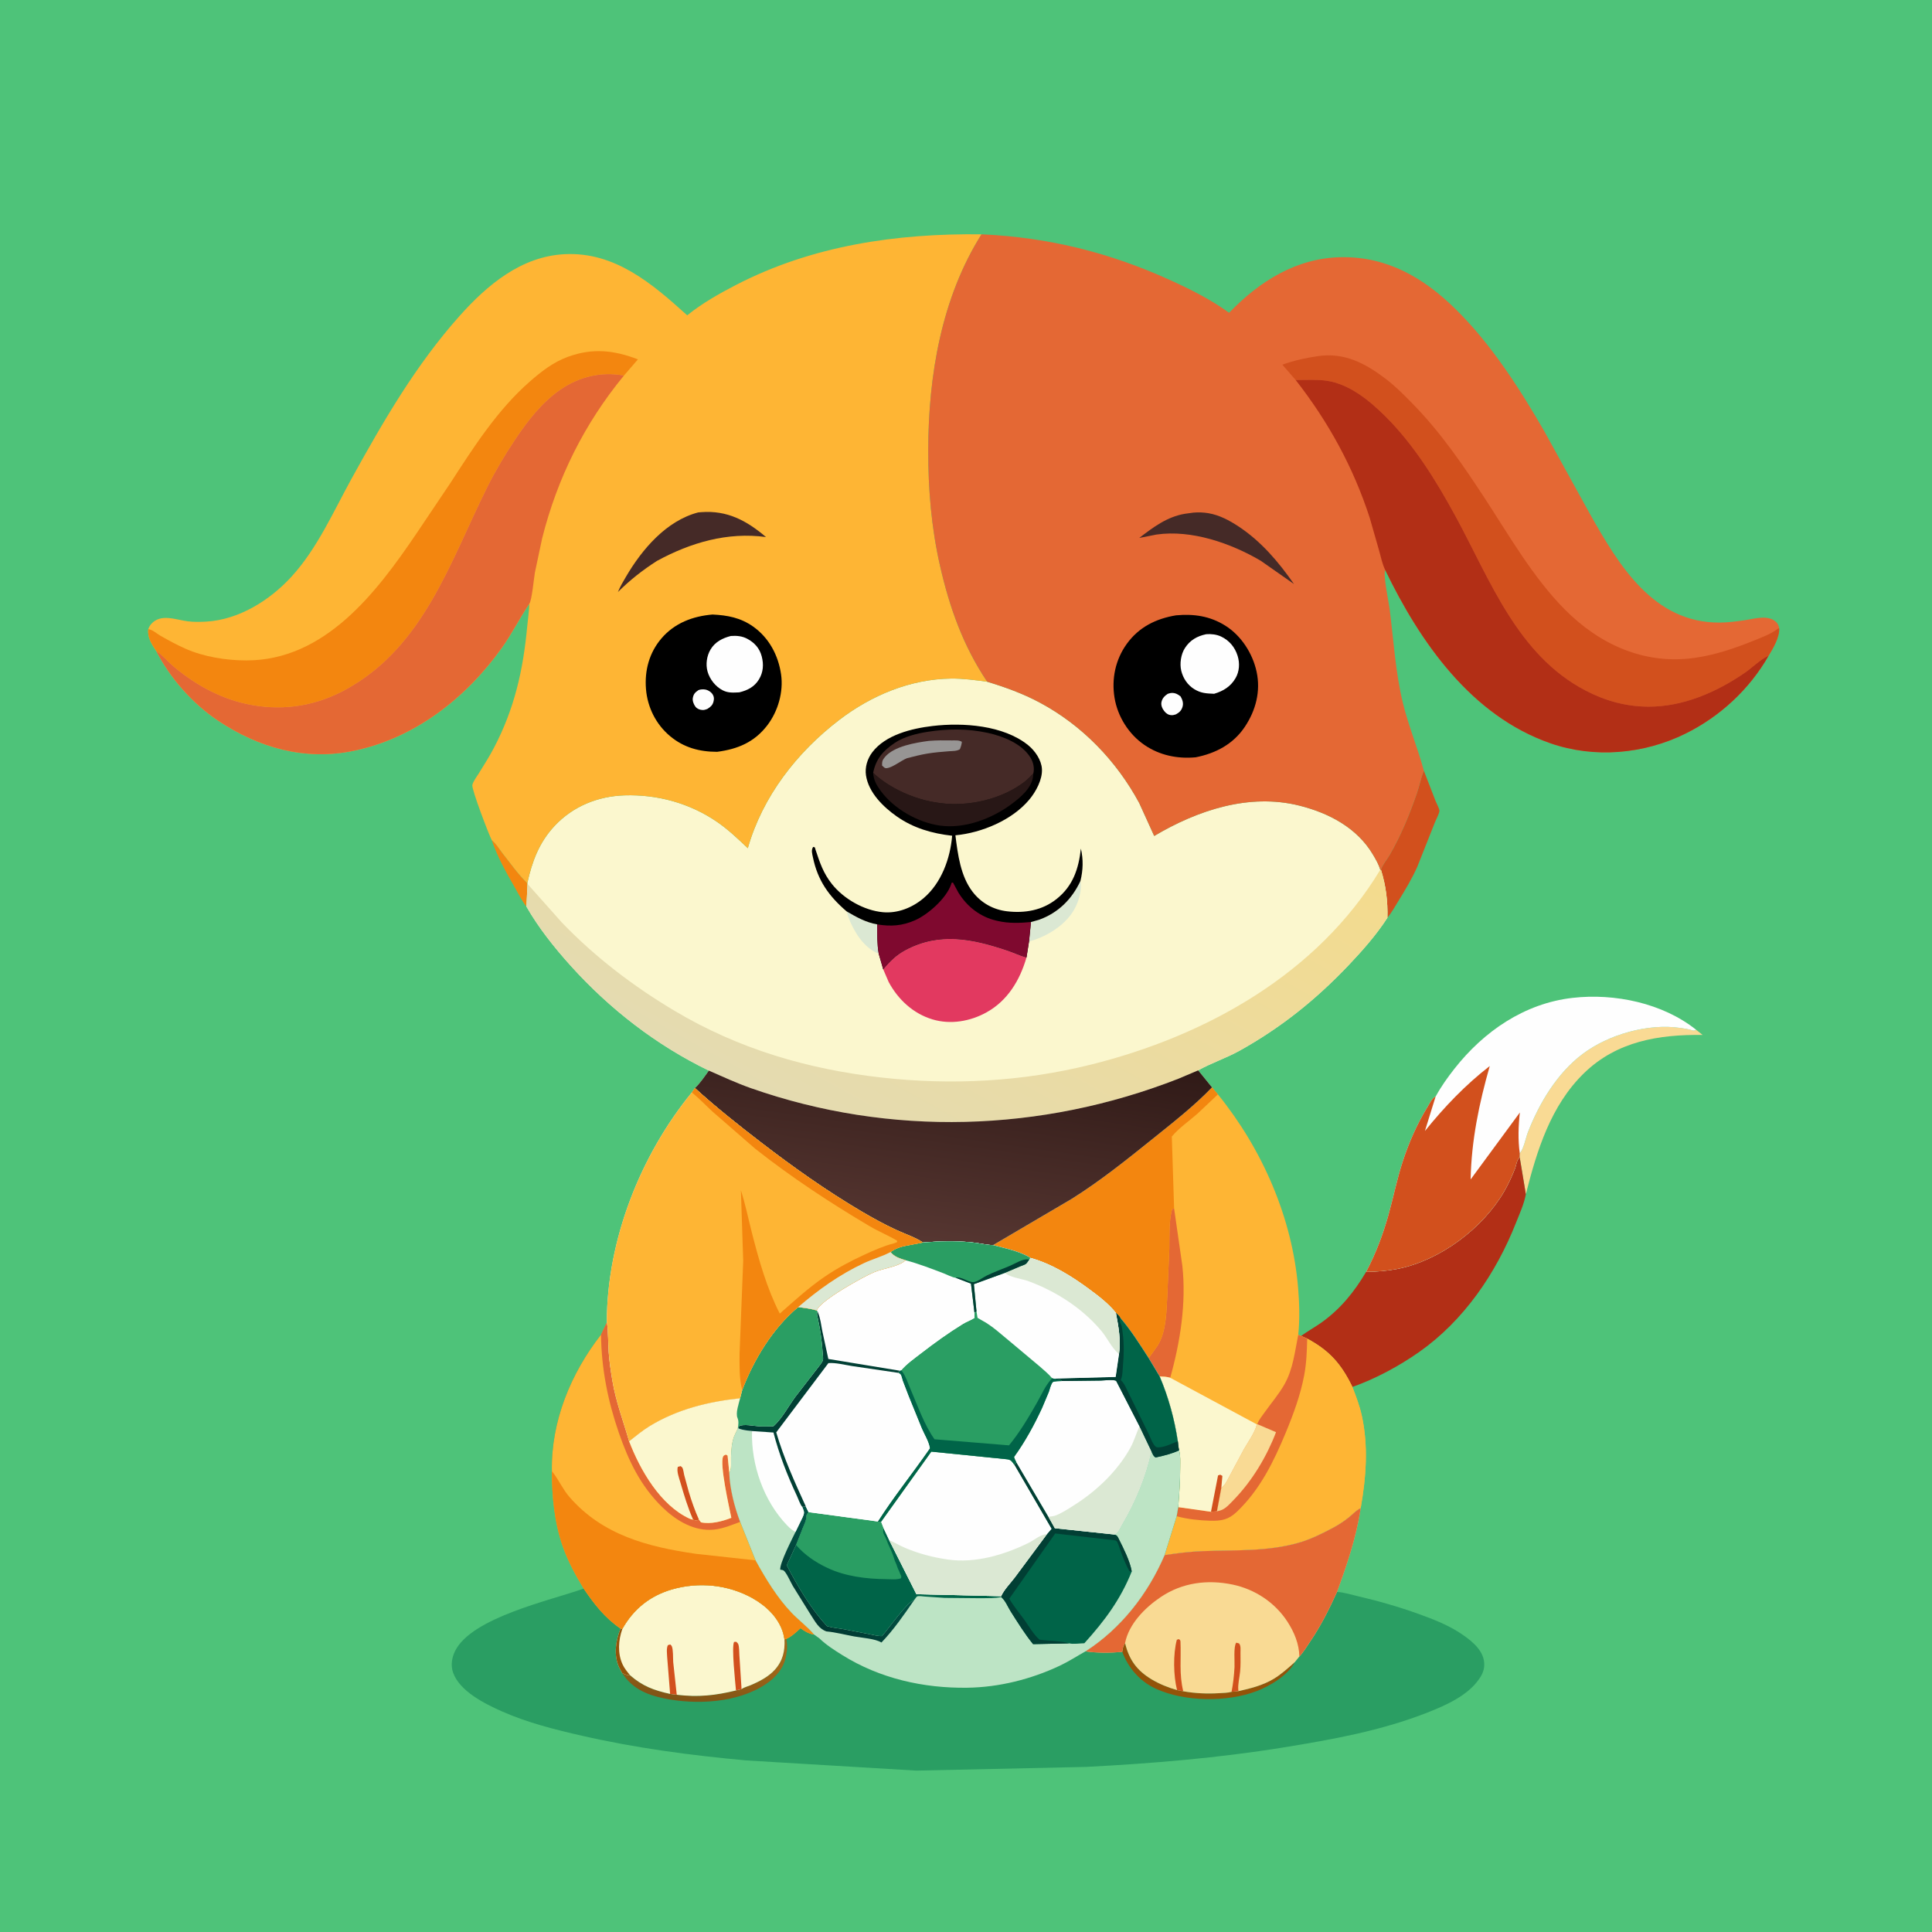 <svg version="1.1" xmlns="http://www.w3.org/2000/svg" style="display: block;" viewBox="0 0 2048 2048" width="1024" height="1024">
<defs>
	<linearGradient id="Gradient1" gradientUnits="userSpaceOnUse" x1="1132.58" y1="743.304" x2="876.939" y2="1203.13">
		<stop class="stop0" offset="0" stop-opacity="1" stop-color="rgb(244,219,141)"/>
		<stop class="stop1" offset="1" stop-opacity="1" stop-color="rgb(228,219,177)"/>
	</linearGradient>
	<linearGradient id="Gradient2" gradientUnits="userSpaceOnUse" x1="1017.76" y1="1101.33" x2="987.421" y2="1315.05">
		<stop class="stop0" offset="0" stop-opacity="1" stop-color="rgb(48,26,23)"/>
		<stop class="stop1" offset="1" stop-opacity="1" stop-color="rgb(86,54,49)"/>
	</linearGradient>
	<linearGradient id="Gradient3" gradientUnits="userSpaceOnUse" x1="740.971" y1="1803.59" x2="746.895" y2="1757.88">
		<stop class="stop0" offset="0" stop-opacity="1" stop-color="rgb(128,84,22)"/>
		<stop class="stop1" offset="1" stop-opacity="1" stop-color="rgb(161,103,24)"/>
	</linearGradient>
	<linearGradient id="Gradient4" gradientUnits="userSpaceOnUse" x1="860.382" y1="1716.07" x2="907.667" y2="1654.58">
		<stop class="stop0" offset="0" stop-opacity="1" stop-color="rgb(1,56,49)"/>
		<stop class="stop1" offset="1" stop-opacity="1" stop-color="rgb(1,83,69)"/>
	</linearGradient>
</defs>
<path transform="translate(0,0)" fill="rgb(78,195,121)" d="M -0 -0 L 2048 0 L 2048 2048 L -0 2048 L -0 -0 z"/>
<path transform="translate(0,0)" fill="rgb(243,134,15)" d="M 521.323 890.672 C 526.076 894.372 528.745 899.428 532.413 904.096 C 540.813 914.784 549.236 926.794 558.95 936.221 L 559.229 937.042 L 558.018 961.03 C 553.171 954.823 549.36 947.116 545.44 940.284 C 536.49 924.687 527.008 907.774 521.323 890.672 z"/>
<path transform="translate(0,0)" fill="rgb(210,80,29)" d="M 1509.38 817.093 L 1521.78 849.106 C 1522.64 851.305 1525.89 857.353 1525.85 859.467 C 1525.8 862.307 1522.08 869.071 1520.96 872 L 1502.3 919.035 C 1496.72 931.408 1489.89 942.892 1482.77 954.419 C 1478.95 960.593 1475.3 967.255 1470.71 972.882 C 1471.17 955.304 1469.12 938.816 1463.87 922.008 C 1465.1 917.287 1470.48 910.809 1473.01 906.431 C 1485.05 885.661 1494.25 863.285 1502.04 840.613 C 1504.52 833.413 1505.97 825.517 1508.78 818.542 L 1509.38 817.093 z"/>
<path transform="translate(0,0)" fill="rgb(249,218,148)" d="M 1611.01 1222.41 C 1615.15 1218.25 1617.36 1206.14 1619.64 1200.29 C 1631.77 1169.16 1650.61 1137.68 1677.57 1117.32 C 1705 1096.61 1746.93 1084.61 1781.23 1089.66 C 1785.73 1090.32 1790.02 1090.93 1794.35 1092.35 C 1795.84 1092.83 1796.64 1092.18 1798.08 1091.68 L 1804.9 1097.1 C 1758.48 1096.46 1713.93 1103.8 1679.25 1137.47 C 1643.82 1171.87 1629.26 1219.42 1617.45 1265.88 L 1610.93 1226.67 L 1611.01 1222.41 z"/>
<path transform="translate(0,0)" fill="rgb(178,47,22)" d="M 1448.15 1348.23 C 1459.22 1348.14 1470.79 1347.21 1481.66 1345.05 C 1526.29 1336.2 1571.49 1302.37 1594.32 1263.25 C 1598.87 1255.45 1602.55 1247.32 1605.88 1238.94 C 1607.29 1235.4 1607.48 1231.29 1609.74 1228.21 L 1610.93 1226.67 L 1617.45 1265.88 C 1615.71 1276.01 1610.67 1286.98 1606.88 1296.55 C 1585.76 1349.9 1551.69 1399.92 1504.3 1433.22 C 1483.42 1447.89 1457.77 1461.81 1433.58 1470.21 C 1422.04 1446.29 1409.44 1431.72 1385.67 1419.03 L 1379.25 1416.14 C 1386.05 1411.13 1393.71 1406.98 1400.65 1402.05 C 1420.91 1387.66 1435.6 1369.47 1448.15 1348.23 z"/>
<path transform="translate(0,0)" fill="rgb(254,254,254)" d="M 1521.84 1162.3 L 1522.18 1161.78 C 1527.83 1151.47 1534.51 1142.15 1541.76 1132.91 C 1572.99 1093.16 1616.05 1063.61 1666.98 1057.79 C 1711.58 1052.69 1762.53 1063.28 1798.08 1091.68 C 1796.64 1092.18 1795.84 1092.83 1794.35 1092.35 C 1790.02 1090.93 1785.73 1090.32 1781.23 1089.66 C 1746.93 1084.61 1705 1096.61 1677.57 1117.32 C 1650.61 1137.68 1631.77 1169.16 1619.64 1200.29 C 1617.36 1206.14 1615.15 1218.25 1611.01 1222.41 L 1610.93 1226.67 L 1609.74 1228.21 C 1607.48 1231.29 1607.29 1235.4 1605.88 1238.94 C 1602.55 1247.32 1598.87 1255.45 1594.32 1263.25 C 1571.49 1302.37 1526.29 1336.2 1481.66 1345.05 C 1470.79 1347.21 1459.22 1348.14 1448.15 1348.23 C 1458.42 1328.84 1465.89 1309.02 1471.82 1287.92 C 1477.13 1269.02 1480.88 1249.66 1487.02 1231 C 1493.64 1210.87 1502.13 1191.5 1513.23 1173.42 C 1515.62 1169.53 1517.74 1164.37 1521.84 1162.3 z"/>
<path transform="translate(0,0)" fill="rgb(210,80,29)" d="M 1521.84 1162.3 L 1510.47 1198.9 C 1531.1 1173.41 1553.2 1150.15 1579.21 1130.04 C 1567.9 1169.6 1559.75 1208.94 1558.92 1250.26 L 1611.11 1179.3 C 1609.53 1193.34 1609.01 1208.38 1611.01 1222.41 L 1610.93 1226.67 L 1609.74 1228.21 C 1607.48 1231.29 1607.29 1235.4 1605.88 1238.94 C 1602.55 1247.32 1598.87 1255.45 1594.32 1263.25 C 1571.49 1302.37 1526.29 1336.2 1481.66 1345.05 C 1470.79 1347.21 1459.22 1348.14 1448.15 1348.23 C 1458.42 1328.84 1465.89 1309.02 1471.82 1287.92 C 1477.13 1269.02 1480.88 1249.66 1487.02 1231 C 1493.64 1210.87 1502.13 1191.5 1513.23 1173.42 C 1515.62 1169.53 1517.74 1164.37 1521.84 1162.3 z"/>
<path transform="translate(0,0)" fill="rgb(254,181,52)" d="M 1284.78 1152.66 L 1291.02 1160.09 C 1338.08 1218.11 1369.93 1290.86 1376.08 1365.5 C 1377.39 1381.42 1377.9 1398.54 1376.25 1414.44 L 1376.18 1415.01 L 1379.25 1416.14 L 1385.67 1419.03 C 1409.44 1431.72 1422.04 1446.29 1433.58 1470.21 C 1437.47 1480.25 1441.23 1490.1 1443.55 1500.64 C 1450.7 1533.04 1448.07 1566.29 1442.38 1598.68 L 1440.78 1599.58 C 1436.86 1601.86 1433.68 1605.39 1430.17 1608.24 C 1424.87 1612.55 1418.78 1616.5 1412.75 1619.71 C 1400.98 1625.97 1388.92 1631.94 1376.04 1635.57 C 1342.93 1644.91 1308.28 1642.99 1274.32 1644.3 C 1260.98 1644.82 1247.69 1646.5 1234.5 1648.5 L 1247.33 1607.24 L 1248.97 1597.61 C 1250.07 1583.53 1251.08 1569.61 1251.05 1555.47 C 1251.03 1549.53 1251.56 1543.19 1249.89 1537.44 C 1249.16 1534.33 1248.93 1531.02 1248.54 1527.85 C 1245.02 1504.36 1238.63 1480.98 1229.31 1459.11 L 1217.66 1439.69 C 1208.28 1425.15 1198.8 1409.96 1187.45 1396.86 C 1186.6 1394.89 1184.45 1393.26 1182.92 1391.75 C 1174.97 1381.89 1164.79 1374.1 1154.66 1366.63 C 1135.72 1352.65 1115.15 1339.84 1092.29 1333.44 C 1081.18 1326.38 1065.28 1323.27 1052.67 1319.91 L 1136.19 1270.79 C 1166.25 1251.88 1193.93 1229.71 1221.56 1207.48 C 1243.35 1189.94 1265.34 1172.87 1284.78 1152.66 z"/>
<path transform="translate(0,0)" fill="rgb(228,104,52)" d="M 1217.66 1439.69 L 1227.22 1426.23 L 1227.93 1424.99 C 1236.53 1410.19 1236.46 1389.05 1237.43 1372.36 L 1239.55 1323.51 C 1239.78 1310 1238.88 1294.6 1242.54 1281.55 L 1244.6 1281.02 L 1253.35 1341.9 C 1257.62 1381.23 1251.11 1422.68 1240.48 1460.49 C 1236.74 1459.35 1233.2 1459.26 1229.31 1459.11 L 1217.66 1439.69 z"/>
<path transform="translate(0,0)" fill="rgb(243,134,15)" d="M 1284.78 1152.66 L 1291.02 1160.09 L 1269.29 1180.62 C 1260.35 1188.46 1249.79 1195.66 1242.17 1204.78 L 1244.6 1281.02 L 1242.54 1281.55 C 1238.88 1294.6 1239.78 1310 1239.55 1323.51 L 1237.43 1372.36 C 1236.46 1389.05 1236.53 1410.19 1227.93 1424.99 L 1227.22 1426.23 L 1217.66 1439.69 C 1208.28 1425.15 1198.8 1409.96 1187.45 1396.86 C 1186.6 1394.89 1184.45 1393.26 1182.92 1391.75 C 1174.97 1381.89 1164.79 1374.1 1154.66 1366.63 C 1135.72 1352.65 1115.15 1339.84 1092.29 1333.44 C 1081.18 1326.38 1065.28 1323.27 1052.67 1319.91 L 1136.19 1270.79 C 1166.25 1251.88 1193.93 1229.71 1221.56 1207.48 C 1243.35 1189.94 1265.34 1172.87 1284.78 1152.66 z"/>
<path transform="translate(0,0)" fill="rgb(254,181,52)" d="M 1376.18 1415.01 L 1379.25 1416.14 L 1385.67 1419.03 C 1409.44 1431.72 1422.04 1446.29 1433.58 1470.21 C 1437.47 1480.25 1441.23 1490.1 1443.55 1500.64 C 1450.7 1533.04 1448.07 1566.29 1442.38 1598.68 L 1440.78 1599.58 C 1436.86 1601.86 1433.68 1605.39 1430.17 1608.24 C 1424.87 1612.55 1418.78 1616.5 1412.75 1619.71 C 1400.98 1625.97 1388.92 1631.94 1376.04 1635.57 C 1342.93 1644.91 1308.28 1642.99 1274.32 1644.3 C 1260.98 1644.82 1247.69 1646.5 1234.5 1648.5 L 1247.33 1607.24 L 1248.97 1597.61 C 1250.07 1583.53 1251.08 1569.61 1251.05 1555.47 C 1251.03 1549.53 1251.56 1543.19 1249.89 1537.44 C 1249.16 1534.33 1248.93 1531.02 1248.54 1527.85 C 1245.02 1504.36 1238.63 1480.98 1229.31 1459.11 C 1233.2 1459.26 1236.74 1459.35 1240.48 1460.49 L 1332.31 1509.9 L 1332.81 1509.68 C 1334.21 1505.2 1338.06 1500.7 1340.78 1496.86 C 1347.61 1487.23 1355.69 1477.85 1361.52 1467.57 C 1370.71 1451.35 1372.57 1432.92 1376.18 1415.01 z"/>
<path transform="translate(0,0)" fill="rgb(228,104,52)" d="M 1376.18 1415.01 L 1379.25 1416.14 L 1385.67 1419.03 C 1385.39 1432.19 1384.93 1444.88 1382.5 1457.85 C 1378.64 1478.47 1371.05 1499.14 1363.03 1518.48 C 1350.29 1549.22 1335.62 1579.19 1311.23 1602.44 C 1302.28 1610.97 1294.79 1612.35 1282.79 1612.03 C 1271.68 1611.74 1258.01 1610.31 1247.33 1607.24 L 1248.97 1597.61 L 1283.69 1602.53 L 1290 1602.07 L 1294.64 1577.23 C 1297.06 1575.02 1298.86 1573.15 1300.35 1570.21 L 1318.56 1536.25 C 1323.22 1528.03 1329.97 1519.04 1332.31 1509.9 L 1332.81 1509.68 C 1334.21 1505.2 1338.06 1500.7 1340.78 1496.86 C 1347.61 1487.23 1355.69 1477.85 1361.52 1467.57 C 1370.71 1451.35 1372.57 1432.92 1376.18 1415.01 z"/>
<path transform="translate(0,0)" fill="rgb(249,218,148)" d="M 1332.31 1509.9 L 1332.81 1509.68 L 1352.64 1518.15 C 1342.8 1544.02 1327.31 1569.81 1307.96 1589.73 C 1304.42 1593.37 1300.26 1598.2 1295.62 1600.37 C 1293.83 1601.2 1291.92 1601.64 1290 1602.07 L 1294.64 1577.23 C 1297.06 1575.02 1298.86 1573.15 1300.35 1570.21 L 1318.56 1536.25 C 1323.22 1528.03 1329.97 1519.04 1332.31 1509.9 z"/>
<path transform="translate(0,0)" fill="rgb(251,247,206)" d="M 1229.31 1459.11 C 1233.2 1459.26 1236.74 1459.35 1240.48 1460.49 L 1332.31 1509.9 C 1329.97 1519.04 1323.22 1528.03 1318.56 1536.25 L 1300.35 1570.21 C 1298.86 1573.15 1297.06 1575.02 1294.64 1577.23 L 1290 1602.07 L 1283.69 1602.53 L 1248.97 1597.61 C 1250.07 1583.53 1251.08 1569.61 1251.05 1555.47 C 1251.03 1549.53 1251.56 1543.19 1249.89 1537.44 C 1249.16 1534.33 1248.93 1531.02 1248.54 1527.85 C 1245.02 1504.36 1238.63 1480.98 1229.31 1459.11 z"/>
<path transform="translate(0,0)" fill="rgb(210,80,29)" d="M 1283.69 1602.53 L 1291.17 1564.02 L 1293.5 1563.24 L 1295.77 1564.5 L 1294.64 1577.23 L 1290 1602.07 L 1283.69 1602.53 z"/>
<path transform="translate(0,0)" fill="rgb(251,247,206)" d="M 558.95 936.221 C 564.057 913.121 571.516 892.945 588.039 875.346 C 607.476 854.644 633.836 843.986 662.095 843.105 C 696.922 842.02 731.296 851.449 760.118 871.245 C 772.038 879.432 782.25 889.217 792.718 899.126 C 808.318 844.242 844.849 797.342 889.908 762.949 C 923.751 737.117 965.028 719.866 1008 719.314 C 1020.9 719.148 1033.74 720.941 1046.49 722.678 C 1065.72 728.483 1084.39 735.266 1102.15 744.754 C 1147 768.713 1183.51 806.501 1207.59 851.184 L 1223.49 886.167 C 1269.36 858.957 1324.07 840.549 1377.62 854.05 C 1408.65 861.874 1438.49 877.464 1455.32 905.824 C 1458.31 910.878 1461.53 916.337 1463.14 922.008 L 1463.87 922.008 C 1469.12 938.816 1471.17 955.304 1470.71 972.882 C 1458.99 991.036 1444.06 1007.91 1429.21 1023.53 C 1394.76 1059.74 1357.96 1089.27 1314.15 1113.69 C 1299.92 1121.62 1284.14 1126.75 1270.11 1134.6 L 1284.78 1152.66 C 1265.34 1172.87 1243.35 1189.94 1221.56 1207.48 C 1193.93 1229.71 1166.25 1251.88 1136.19 1270.79 L 1052.67 1319.91 C 1044.99 1319.64 1036.86 1317.54 1029.12 1316.84 C 1012.17 1315.29 995.273 1315.7 978.344 1317.12 C 970.022 1311.51 958.956 1307.98 949.807 1303.7 C 937.053 1297.74 924.793 1291.04 912.68 1283.87 C 875.566 1261.9 841.047 1237.43 806.878 1211.17 C 782.899 1192.75 758.994 1173.8 736.64 1153.42 C 741.9 1148.67 747.268 1140.68 751.416 1134.89 C 695.719 1107.91 646.365 1069.66 605.007 1023.78 C 587.593 1004.46 570.985 983.619 558.018 961.03 L 559.229 937.042 L 558.95 936.221 z"/>
<path transform="translate(0,0)" fill="rgb(219,232,211)" d="M 897.383 966.052 C 907.59 972.06 918.038 977.892 929.876 979.894 C 929.916 990.341 929.689 1000.76 931.504 1011.08 C 922.059 1007.3 913.965 999.235 908.533 990.646 L 907.698 989.292 C 903.042 981.832 899.755 974.505 897.383 966.052 z"/>
<path transform="translate(0,0)" fill="rgb(219,232,211)" d="M 1145.29 933.896 C 1147.4 945.139 1142.42 959.369 1135.96 968.5 C 1125.75 982.931 1107.67 993.535 1090.8 998.024 L 1092.87 977.411 L 1101.48 974.98 C 1121.72 967.71 1136.32 953.184 1145.29 933.896 z"/>
<path transform="translate(0,0)" fill="rgb(226,57,96)" d="M 936.254 1027.53 C 943.069 1019.09 950.136 1012.24 959.746 1007.09 C 995.942 987.716 1031.26 995.157 1068.41 1007.73 C 1074.7 1009.86 1080.61 1012.71 1087 1014.58 L 1088.13 1014.9 C 1081.18 1038.93 1068.22 1060.7 1045.69 1073.18 C 1028.47 1082.72 1007.6 1086.34 988.5 1080.6 C 968.03 1074.45 952.073 1059.62 942.045 1041 L 936.254 1027.53 z"/>
<path transform="translate(0,0)" fill="rgb(0,0,0)" d="M 897.383 966.052 C 878.7 950.022 866.794 933.366 861.764 908.948 C 860.949 904.994 859.664 901.195 861.967 897.748 C 864.357 898.091 863.757 898.523 864.463 900.635 C 869.05 914.358 872.655 925.545 881.911 937.159 C 894.449 952.892 915.874 965.155 936 966.982 C 951.62 968.4 967.141 962.144 978.962 952.155 C 997.855 936.192 1007.36 909.996 1009.32 885.915 C 988.1 883.544 968.275 877.845 950.59 865.43 C 936.265 855.373 920.761 840.172 917.998 822.033 C 916.683 813.404 919.42 804.378 924.638 797.471 C 938.669 778.896 966.642 772.162 988.522 769.582 C 1020.76 765.78 1063.57 768.672 1089.83 789.878 C 1097.14 795.78 1103.97 805.593 1104.5 815.241 C 1105.11 826.312 1098.13 839.157 1091.21 847.487 C 1073.04 869.365 1040.65 882.852 1012.77 885.46 C 1015.3 905.653 1018.23 928.822 1031.04 945.412 C 1040.11 957.167 1052.87 964.299 1067.6 966.024 C 1086.5 968.236 1104.94 964.999 1120.06 952.948 C 1137.53 939.021 1143.37 920.924 1145.79 899.551 C 1148.46 911.189 1148.13 922.425 1145.29 933.896 C 1136.32 953.184 1121.72 967.71 1101.48 974.98 L 1092.87 977.411 L 1090.8 998.024 L 1088.13 1014.9 L 1087 1014.58 C 1080.61 1012.71 1074.7 1009.86 1068.41 1007.73 C 1031.26 995.157 995.942 987.716 959.746 1007.09 C 950.136 1012.24 943.069 1019.09 936.254 1027.53 L 931.504 1011.08 C 929.689 1000.76 929.916 990.341 929.876 979.894 C 918.038 977.892 907.59 972.06 897.383 966.052 z"/>
<path transform="translate(0,0)" fill="rgb(40,23,22)" d="M 925.566 819.24 C 943.618 836.179 970.536 847.838 995 851.066 L 996.889 851.328 C 1026.55 855.321 1061.96 847.251 1085.93 828.843 C 1089.4 826.175 1092.39 822.943 1095.4 819.773 L 1095.07 823.327 C 1093.35 835.724 1081.76 845.267 1072.31 852.323 C 1051.49 867.872 1022.34 878.894 996.144 875.123 C 972.959 871.785 947.787 857.539 933.848 838.672 L 933.006 837.5 C 928.756 831.673 926.074 826.55 925.566 819.24 z"/>
<path transform="translate(0,0)" fill="rgb(127,9,47)" d="M 929.876 979.894 C 944.175 982.31 956.662 981.447 970.07 975.464 C 984.021 969.238 1003.12 952.259 1008.17 937.621 L 1008.75 935.793 L 1010.16 935.5 L 1015.97 946.224 C 1025.18 961.136 1039.05 971.949 1056.22 975.912 L 1058 976.309 C 1069.44 978.969 1081.24 978.45 1092.87 977.411 L 1090.8 998.024 L 1088.13 1014.9 L 1087 1014.58 C 1080.61 1012.71 1074.7 1009.86 1068.41 1007.73 C 1031.26 995.157 995.942 987.716 959.746 1007.09 C 950.136 1012.24 943.069 1019.09 936.254 1027.53 L 931.504 1011.08 C 929.689 1000.76 929.916 990.341 929.876 979.894 z"/>
<path transform="translate(0,0)" fill="rgb(69,42,39)" d="M 925.566 819.24 C 928.593 804.449 936.025 795.852 948.552 787.456 C 958.308 780.917 971.748 777.554 983.214 775.762 C 1004.65 772.411 1025.76 772.223 1047.08 776.883 C 1063.28 780.425 1083.46 788.312 1092.44 803.262 C 1095.39 808.179 1096.71 814.112 1095.4 819.773 C 1092.39 822.943 1089.4 826.175 1085.93 828.843 C 1061.96 847.251 1026.55 855.321 996.889 851.328 L 995 851.066 C 970.536 847.838 943.618 836.179 925.566 819.24 z"/>
<path transform="translate(0,0)" fill="rgb(151,149,148)" d="M 984.594 785.374 C 992.845 784.706 1000.94 784.728 1009.2 784.881 C 1012.9 784.95 1016.44 784.398 1019.62 786.364 C 1019.32 789.365 1018.64 791.438 1017.5 794.233 C 1014.23 796.335 1009.69 796.063 1005.87 796.356 C 998.235 796.941 990.615 797.576 983.049 798.821 C 975.755 800.021 968.562 801.912 961.405 803.736 C 955.342 806.227 946.208 813.467 940.28 814.272 C 937.651 814.63 936.828 813.108 935.024 811.5 C 934.95 807.404 935.322 805.724 938.043 802.5 C 947.753 790.99 970.409 787.241 984.594 785.374 z"/>
<path transform="translate(0,0)" fill="url(#Gradient1)" d="M 1463.14 922.008 L 1463.87 922.008 C 1469.12 938.816 1471.17 955.304 1470.71 972.882 C 1458.99 991.036 1444.06 1007.91 1429.21 1023.53 C 1394.76 1059.74 1357.96 1089.27 1314.15 1113.69 C 1299.92 1121.62 1284.14 1126.75 1270.11 1134.6 L 1249.08 1143.51 C 1103.96 1200.31 943.439 1205.28 796.048 1153.5 C 780.877 1148.17 766.149 1141.33 751.416 1134.89 C 695.719 1107.91 646.365 1069.66 605.007 1023.78 C 587.593 1004.46 570.985 983.619 558.018 961.03 L 559.229 937.042 L 595.638 977.956 C 630.732 1014.46 671.563 1045.62 715.044 1071.5 C 783.16 1112.04 856.393 1133.51 934.869 1142.28 C 1009.17 1150.59 1083.76 1146.6 1156.41 1128.53 C 1278.48 1098.16 1396.72 1032.26 1463.14 922.008 z"/>
<path transform="translate(0,0)" fill="url(#Gradient2)" d="M 1270.11 1134.6 L 1284.78 1152.66 C 1265.34 1172.87 1243.35 1189.94 1221.56 1207.48 C 1193.93 1229.71 1166.25 1251.88 1136.19 1270.79 L 1052.67 1319.91 C 1044.99 1319.64 1036.86 1317.54 1029.12 1316.84 C 1012.17 1315.29 995.273 1315.7 978.344 1317.12 C 970.022 1311.51 958.956 1307.98 949.807 1303.7 C 937.053 1297.74 924.793 1291.04 912.68 1283.87 C 875.566 1261.9 841.047 1237.43 806.878 1211.17 C 782.899 1192.75 758.994 1173.8 736.64 1153.42 C 741.9 1148.67 747.268 1140.68 751.416 1134.89 C 766.149 1141.33 780.877 1148.17 796.048 1153.5 C 943.439 1205.28 1103.96 1200.31 1249.08 1143.51 L 1270.11 1134.6 z"/>
<path transform="translate(0,0)" fill="rgb(254,181,52)" d="M 157.209 666.945 C 157.895 664.97 158.84 663.082 160.24 661.5 C 170.409 650.007 186.171 657.009 199.121 658.619 C 205.423 659.403 212.131 659.299 218.466 658.943 C 253.196 656.994 286.082 636.336 309.032 611.243 C 336.45 581.265 353.521 542.037 373.033 506.731 C 406.478 446.214 440.688 387.057 486.933 335.163 C 516.409 302.086 552.566 271.685 598.692 269.434 C 651.914 266.837 691.394 300.722 728.481 334.266 C 743.908 321.712 762.534 311.167 780.144 302.066 C 861.123 260.215 950.286 247.301 1040.45 248.378 C 997.914 315.849 984.115 398.353 983.968 477.03 C 983.891 518.378 987.252 559.14 996.42 599.531 C 1006.46 643.775 1020.97 684.81 1046.49 722.678 C 1033.74 720.941 1020.9 719.148 1008 719.314 C 965.028 719.866 923.751 737.117 889.908 762.949 C 844.849 797.342 808.318 844.242 792.718 899.126 C 782.25 889.217 772.038 879.432 760.118 871.245 C 731.296 851.449 696.922 842.02 662.095 843.105 C 633.836 843.986 607.476 854.644 588.039 875.346 C 571.516 892.945 564.057 913.121 558.95 936.221 C 549.236 926.794 540.813 914.784 532.413 904.096 C 528.745 899.428 526.076 894.372 521.323 890.672 C 517.942 884.26 499.875 836.66 500.687 832.232 C 501.375 828.481 505.831 822.562 507.912 819.218 C 513.316 810.538 518.737 801.97 523.5 792.908 C 545.226 751.569 554.508 710.76 558.813 664.607 C 559.58 656.392 560.816 648.289 561.122 640.031 L 560.635 640.744 C 550.58 655.712 542.536 671.911 531.96 686.735 C 493.929 740.037 439.565 782.66 374.5 795.976 C 322.939 806.528 274.174 792.667 231.175 763.944 C 204.167 745.903 180.095 718.683 165.42 689.741 C 160.777 682.928 156.06 675.367 157.209 666.945 z"/>
<path transform="translate(0,0)" fill="rgb(69,42,39)" d="M 740.062 543.192 L 743.25 542.911 C 771.006 540.778 791.531 551.909 812.009 569.299 C 771.183 563.712 732.165 575.159 696.525 594.513 C 681.309 604.243 667.827 614.835 655.045 627.546 C 657.262 621.968 660.451 616.674 663.476 611.5 C 680.542 582.306 706.198 552.082 740.062 543.192 z"/>
<path transform="translate(0,0)" fill="rgb(0,0,0)" d="M 755.292 651.422 C 771.178 652.163 785.099 654.803 798.339 664.171 C 815.173 676.081 824.995 694.561 827.952 714.736 C 830.685 733.381 824.763 753.982 813.372 768.863 C 799.668 786.767 782.019 794.111 760.185 796.956 C 741.487 796.951 724.907 792.525 710.33 780.357 C 695.367 767.869 686.349 749.817 684.769 730.422 C 683.169 710.783 688.209 691.927 701.109 676.791 C 715.033 660.454 734.431 653.161 755.292 651.422 z"/>
<path transform="translate(0,0)" fill="rgb(254,254,254)" d="M 740.475 731.5 C 742.619 730.7 745.243 730.553 747.5 730.925 C 750.589 731.435 754.04 733.625 755.611 736.372 C 757.049 738.887 757.025 741.02 756.33 743.763 C 755.345 747.645 753.104 749.446 749.839 751.5 C 748.174 752.105 746.667 752.706 744.866 752.645 C 742.006 752.549 739.157 751.533 737.309 749.253 C 735.445 746.952 733.86 742.908 734.406 739.93 C 735.224 735.471 736.961 733.937 740.475 731.5 z"/>
<path transform="translate(0,0)" fill="rgb(254,254,254)" d="M 774.724 674.165 C 780.769 673.735 786.579 674.191 792.027 677.076 C 799.785 681.184 805.187 687.16 807.451 695.756 C 809.7 704.294 809.159 712.651 804.437 720.34 C 799.62 728.185 792.279 731.873 783.631 733.921 C 777.433 734.227 771.952 734.719 766.219 731.805 C 758.499 727.881 752.413 720.178 750.043 711.882 C 747.879 704.306 749.178 695.284 753.2 688.5 C 757.993 680.417 765.95 676.403 774.724 674.165 z"/>
<path transform="translate(0,0)" fill="rgb(243,134,15)" d="M 157.209 666.945 C 161.401 667.267 166.327 671.775 170.13 673.943 C 178.719 678.839 187.383 683.568 196.43 687.577 C 216.108 696.296 239.761 700.069 261.142 700.077 C 344.366 700.11 398.97 628.26 441.285 565.809 L 477.5 511.925 C 502.012 474.11 527.38 434.353 561.618 404.47 C 574.002 393.661 586.556 383.819 602.235 378.149 C 628.288 368.726 650.778 371.175 676.243 380.941 L 661.403 398.116 C 637.476 393.596 614.1 399.27 594.131 412.944 C 574.712 426.242 559.188 446.195 546.246 465.629 C 535.426 481.877 525.445 498.468 516.714 515.941 C 477.296 594.832 449.689 684.969 367.195 730.581 C 335.946 747.859 302.309 753.635 267.154 747.365 C 236.474 741.894 209.313 727.362 185.414 707.673 C 178.606 702.064 172.617 694.732 165.42 689.741 C 160.777 682.928 156.06 675.367 157.209 666.945 z"/>
<path transform="translate(0,0)" fill="rgb(228,104,52)" d="M 165.42 689.741 C 172.617 694.732 178.606 702.064 185.414 707.673 C 209.313 727.362 236.474 741.894 267.154 747.365 C 302.309 753.635 335.946 747.859 367.195 730.581 C 449.689 684.969 477.296 594.832 516.714 515.941 C 525.445 498.468 535.426 481.877 546.246 465.629 C 559.188 446.195 574.712 426.242 594.131 412.944 C 614.1 399.27 637.476 393.596 661.403 398.116 C 619.443 449.121 590.867 506.622 574.697 570.656 L 566.998 607 C 565.973 612.862 563.83 636.205 561.122 640.031 L 560.635 640.744 C 550.58 655.712 542.536 671.911 531.96 686.735 C 493.929 740.037 439.565 782.66 374.5 795.976 C 322.939 806.528 274.174 792.667 231.175 763.944 C 204.167 745.903 180.095 718.683 165.42 689.741 z"/>
<path transform="translate(0,0)" fill="rgb(228,104,52)" d="M 1040.45 248.378 C 1111.33 251.554 1176.53 267.765 1241.09 297.218 C 1262.12 306.811 1284.16 317.841 1302.86 331.561 C 1334.99 298.302 1374.2 273.404 1421.68 272.639 C 1470.32 271.855 1508.98 294.307 1542.83 327.516 C 1580.45 364.407 1611.11 412.133 1637.28 457.613 L 1685.55 545.083 C 1716.05 599.094 1752.54 660.232 1822.72 659.969 C 1831.69 659.935 1840.43 658.772 1849.28 657.484 C 1859.63 655.978 1874.51 651.173 1882.99 659.58 C 1884.66 661.234 1885.68 663.63 1886 665.925 C 1886.5 675.541 1879.64 687.085 1874.77 695.138 C 1854.53 730.698 1823.05 759.805 1786.3 777.856 C 1742.37 799.439 1690.01 804.07 1643.5 787.893 C 1559.66 758.735 1505.38 680.873 1468.33 604.126 C 1466.09 610.013 1472.09 638.004 1473.03 645.281 C 1477.33 678.825 1479.19 712.788 1487.26 745.738 C 1493.22 770.056 1502.93 793.088 1509.38 817.093 L 1508.78 818.542 C 1505.97 825.517 1504.52 833.413 1502.04 840.613 C 1494.25 863.285 1485.05 885.661 1473.01 906.431 C 1470.48 910.809 1465.1 917.287 1463.87 922.008 L 1463.14 922.008 C 1461.53 916.337 1458.31 910.878 1455.32 905.824 C 1438.49 877.464 1408.65 861.874 1377.62 854.05 C 1324.07 840.549 1269.36 858.957 1223.49 886.167 L 1207.59 851.184 C 1183.51 806.501 1147 768.713 1102.15 744.754 C 1084.39 735.266 1065.72 728.483 1046.49 722.678 C 1020.97 684.81 1006.46 643.775 996.42 599.531 C 987.252 559.14 983.891 518.378 983.968 477.03 C 984.115 398.353 997.914 315.849 1040.45 248.378 z"/>
<path transform="translate(0,0)" fill="rgb(69,42,39)" d="M 1265.14 543.386 C 1270.54 542.951 1275.66 543.116 1281 544.02 C 1292.62 545.989 1303.28 551.697 1313 558.117 C 1336.96 573.937 1355.39 595.742 1371.68 619.113 L 1336.4 594.393 C 1304.72 575.782 1263.04 561.299 1225.87 566.651 L 1207.63 570.262 C 1222.41 558.912 1237.07 547.839 1255.98 544.636 L 1265.14 543.386 z"/>
<path transform="translate(0,0)" fill="rgb(0,0,0)" d="M 1246.72 652.263 C 1265.56 650.567 1282.62 653.025 1298.88 663.207 C 1315.8 673.805 1327.88 692.741 1332.05 712.106 C 1336.5 732.85 1331.19 753.108 1319.55 770.494 C 1307.27 788.848 1288.67 798.594 1267.52 802.762 C 1248.06 804.551 1229.24 800.721 1213.03 789.6 C 1196.47 778.241 1184.71 759.516 1181.45 739.656 C 1178.15 719.558 1182.43 699.238 1194.33 682.674 C 1207.18 664.794 1225.36 655.784 1246.72 652.263 z"/>
<path transform="translate(0,0)" fill="rgb(254,254,254)" d="M 1237.81 735.5 C 1239.18 735.088 1240.56 734.618 1242 734.558 C 1245.84 734.398 1248.62 735.953 1251.5 738.277 C 1253.48 741.86 1254.77 745.39 1253.45 749.513 C 1252.17 753.491 1250.04 755.264 1246.5 757.261 C 1244.96 757.732 1243.56 758.174 1241.94 758.111 C 1238.6 757.98 1236.3 756.46 1234.25 753.909 C 1232.12 751.273 1230.48 747.706 1231.2 744.236 C 1232.04 740.2 1234.55 737.694 1237.81 735.5 z"/>
<path transform="translate(0,0)" fill="rgb(254,254,254)" d="M 1278.6 672.287 C 1283.82 671.859 1289.65 672.505 1294.41 674.764 C 1303.12 678.898 1309.05 686.042 1311.92 695.182 C 1314.37 702.998 1313.87 711.732 1309.73 718.864 C 1304.51 727.852 1296.68 732.572 1287.04 735.435 C 1278.97 735.074 1273.35 734.998 1266.1 730.611 C 1258.95 726.282 1254.16 719.126 1252.19 711.091 C 1250.34 703.561 1251.82 693.551 1256.05 686.987 C 1261.52 678.511 1268.97 674.341 1278.6 672.287 z"/>
<path transform="translate(0,0)" fill="rgb(210,80,29)" d="M 1373.48 402.836 L 1359.36 386.59 C 1371.72 382.122 1384.12 379.409 1397.08 377.509 C 1425.24 373.379 1447.32 385.172 1469.02 401.674 C 1479.41 409.581 1488.45 418.778 1497.57 428.09 C 1527.11 458.236 1550.87 492.993 1573.9 528.188 C 1599.97 568.028 1624.87 611.806 1658.5 645.805 C 1695.3 683.01 1742.65 704.735 1795.69 697.482 C 1817.65 694.48 1838.98 687.248 1859.45 678.946 C 1867.62 675.633 1876.72 672.261 1883.85 667.055 C 1885.1 666.139 1884.48 666.49 1886 665.925 C 1886.5 675.541 1879.64 687.085 1874.77 695.138 C 1865.73 699.137 1857.62 707.701 1849.34 713.35 C 1819.28 733.857 1784.22 749.228 1747.29 749.079 C 1723.58 748.982 1701.68 742.907 1680.75 731.988 C 1608.5 694.296 1579.77 615.004 1543.09 547.554 C 1522.6 509.868 1499.02 471.532 1468.35 441.123 C 1451.54 424.444 1430.3 407.036 1406.16 403.567 C 1395.66 402.058 1384.11 402.851 1373.48 402.836 z"/>
<path transform="translate(0,0)" fill="rgb(178,47,22)" d="M 1373.48 402.836 C 1384.11 402.851 1395.66 402.058 1406.16 403.567 C 1430.3 407.036 1451.54 424.444 1468.35 441.123 C 1499.02 471.532 1522.6 509.868 1543.09 547.554 C 1579.77 615.004 1608.5 694.296 1680.75 731.988 C 1701.68 742.907 1723.58 748.982 1747.29 749.079 C 1784.22 749.228 1819.28 733.857 1849.34 713.35 C 1857.62 707.701 1865.73 699.137 1874.77 695.138 C 1854.53 730.698 1823.05 759.805 1786.3 777.856 C 1742.37 799.439 1690.01 804.07 1643.5 787.893 C 1559.66 758.735 1505.38 680.873 1468.33 604.126 C 1465.33 597.951 1463.78 590.424 1461.95 583.79 L 1451.99 549 C 1434.52 495.154 1408.26 447.379 1373.48 402.836 z"/>
<path transform="translate(0,0)" fill="rgb(42,158,99)" d="M 736.64 1153.42 C 758.994 1173.8 782.899 1192.75 806.878 1211.17 C 841.047 1237.43 875.566 1261.9 912.68 1283.87 C 924.793 1291.04 937.053 1297.74 949.807 1303.7 C 958.956 1307.98 970.022 1311.51 978.344 1317.12 C 995.273 1315.7 1012.17 1315.29 1029.12 1316.84 C 1036.86 1317.54 1044.99 1319.64 1052.67 1319.91 C 1065.28 1323.27 1081.18 1326.38 1092.29 1333.44 C 1115.15 1339.84 1135.72 1352.65 1154.66 1366.63 C 1164.79 1374.1 1174.97 1381.89 1182.92 1391.75 C 1184.45 1393.26 1186.6 1394.89 1187.45 1396.86 C 1198.8 1409.96 1208.28 1425.15 1217.66 1439.69 L 1229.31 1459.11 C 1238.63 1480.98 1245.02 1504.36 1248.54 1527.85 C 1248.93 1531.02 1249.16 1534.33 1249.89 1537.44 C 1251.56 1543.19 1251.03 1549.53 1251.05 1555.47 C 1251.08 1569.61 1250.07 1583.53 1248.97 1597.61 L 1247.33 1607.24 L 1234.5 1648.5 C 1247.69 1646.5 1260.98 1644.82 1274.32 1644.3 C 1308.28 1642.99 1342.93 1644.91 1376.04 1635.57 C 1388.92 1631.94 1400.98 1625.97 1412.75 1619.71 C 1418.78 1616.5 1424.87 1612.55 1430.17 1608.24 C 1433.68 1605.39 1436.86 1601.86 1440.78 1599.58 L 1442.38 1598.68 C 1437.89 1629.28 1427.86 1658.62 1417.27 1687.54 C 1424.44 1687.84 1432.65 1690.5 1439.67 1692.12 C 1461.46 1697.15 1482.97 1703.36 1504 1710.94 C 1518.33 1716.1 1533.47 1721.93 1546.34 1730.18 C 1556.89 1736.95 1570.51 1746.75 1572.95 1759.93 C 1574.26 1766.98 1572.55 1773.01 1568.6 1778.83 L 1567.8 1779.98 C 1555.69 1797.6 1532.11 1807.95 1512.84 1815.5 C 1463.99 1834.65 1412.55 1843.92 1361 1852.28 C 1291.35 1863.58 1221.55 1869.35 1151.13 1873 L 971.426 1876.92 L 791 1866.12 C 732.187 1860.73 674.526 1853.12 616.908 1839.96 C 588.261 1833.42 558.933 1826.07 532 1814.11 C 513.965 1806.1 487.292 1792.85 480.276 1773.01 C 477.651 1765.59 478.93 1757.21 482.345 1750.27 C 499.964 1714.47 583.418 1696.65 618.724 1683.98 C 610.018 1669.64 602.069 1655.04 596.507 1639.17 C 587.676 1613.96 584.995 1586.07 585.018 1559.54 C 583.963 1506.87 605.056 1455.8 637.114 1414.77 L 643.362 1401.55 L 643.243 1401.18 C 643.471 1314.38 678.738 1224.83 733.36 1158.02 L 736.64 1153.42 z"/>
<path transform="translate(0,0)" fill="rgb(147,83,9)" d="M 1189.62 1751.01 C 1190.05 1747.21 1190.6 1744.96 1192.62 1741.69 C 1196.89 1759.37 1205 1770.69 1220.68 1780.14 C 1228.9 1785.09 1238.52 1788.98 1247.73 1791.56 L 1254.31 1792.84 C 1266.95 1795.05 1279.45 1795.61 1292.27 1794.84 C 1296.49 1794.59 1301.42 1794.58 1305.49 1793.41 L 1312.83 1792.68 C 1325.82 1789.77 1338.48 1786.62 1350.03 1779.73 C 1358.29 1774.8 1365.44 1768.2 1372.61 1761.86 C 1365.38 1775.83 1346.19 1787.31 1331.94 1792.72 C 1300.66 1804.59 1255.55 1804.14 1225 1790.01 C 1208.33 1782.3 1195.94 1768.01 1189.62 1751.01 z"/>
<path transform="translate(0,0)" fill="url(#Gradient3)" d="M 831.572 1737.78 L 833.571 1737.25 C 834.601 1743.46 834.682 1747.68 833.5 1753.93 L 833.204 1755.61 C 830.82 1768.44 822.309 1778.23 811.731 1785.3 C 781.75 1805.33 737.463 1807.46 703.255 1800.23 C 684.896 1796.35 669.87 1789.6 659.479 1773.48 C 662.421 1774.86 664.542 1775.93 667.894 1775.81 C 681.136 1787.43 693.311 1791.82 710.352 1795.61 L 717.384 1796.5 C 740.219 1799.25 758.075 1797.29 780.156 1791.96 L 786.079 1790.46 C 788.666 1788.64 793.032 1787.52 796.003 1786.24 C 805.003 1782.36 814.593 1777.44 821.245 1770.1 C 829.766 1760.69 832.195 1750.09 831.572 1737.78 z"/>
<path transform="translate(0,0)" fill="rgb(251,247,206)" d="M 659.683 1726.77 C 671.562 1705.65 689.055 1691.57 712.469 1684.81 C 740.742 1676.65 772.063 1679.73 797.772 1694.19 C 812.363 1702.4 825.553 1714.95 830.276 1731.52 L 831.037 1735 L 831.382 1736.7 L 831.572 1737.78 C 832.195 1750.09 829.766 1760.69 821.245 1770.1 C 814.593 1777.44 805.003 1782.36 796.003 1786.24 C 793.032 1787.52 788.666 1788.64 786.079 1790.46 L 780.156 1791.96 C 758.075 1797.29 740.219 1799.25 717.384 1796.5 L 710.352 1795.61 C 693.311 1791.82 681.136 1787.43 667.894 1775.81 C 664.542 1775.93 662.421 1774.86 659.479 1773.48 L 656.029 1766.95 C 650.35 1753.81 652.735 1739.26 657.779 1726.35 L 659.683 1726.77 z"/>
<path transform="translate(0,0)" fill="rgb(147,83,9)" d="M 657.779 1726.35 L 659.683 1726.77 C 655.459 1738.8 654.519 1752.65 660.028 1764.5 C 661.953 1768.64 665.022 1772.3 667.894 1775.81 C 664.542 1775.93 662.421 1774.86 659.479 1773.48 L 656.029 1766.95 C 650.35 1753.81 652.735 1739.26 657.779 1726.35 z"/>
<path transform="translate(0,0)" fill="rgb(210,80,29)" d="M 780.156 1791.96 C 779.464 1783.66 775.296 1745.76 778.147 1740.5 L 780.5 1740.38 C 781.167 1741.15 782.076 1741.77 782.5 1742.69 C 783.693 1745.3 783.546 1751.67 783.77 1754.64 L 786.079 1790.46 L 780.156 1791.96 z"/>
<path transform="translate(0,0)" fill="rgb(210,80,29)" d="M 710.352 1795.61 L 707.214 1756.48 C 707.076 1752.64 706.262 1747.48 707.968 1743.94 L 710.5 1743.19 C 711.029 1743.79 711.753 1744.27 712.087 1745 C 713.771 1748.68 713.314 1757.68 713.645 1762 L 717.384 1796.5 L 710.352 1795.61 z"/>
<path transform="translate(0,0)" fill="rgb(249,218,148)" d="M 1234.5 1648.5 C 1247.69 1646.5 1260.98 1644.82 1274.32 1644.3 C 1308.28 1642.99 1342.93 1644.91 1376.04 1635.57 C 1388.92 1631.94 1400.98 1625.97 1412.75 1619.71 C 1418.78 1616.5 1424.87 1612.55 1430.17 1608.24 C 1433.68 1605.39 1436.86 1601.86 1440.78 1599.58 L 1442.38 1598.68 C 1437.89 1629.28 1427.86 1658.62 1417.27 1687.54 C 1409.06 1705.75 1400.14 1723.48 1388.9 1740.04 C 1385.32 1745.31 1381.74 1751.38 1377.37 1755.99 L 1372.61 1761.86 C 1365.44 1768.2 1358.29 1774.8 1350.03 1779.73 C 1338.48 1786.62 1325.82 1789.77 1312.83 1792.68 L 1305.49 1793.41 C 1301.42 1794.58 1296.49 1794.59 1292.27 1794.84 C 1279.45 1795.61 1266.95 1795.05 1254.31 1792.84 L 1247.73 1791.56 C 1238.52 1788.98 1228.9 1785.09 1220.68 1780.14 C 1205 1770.69 1196.89 1759.37 1192.62 1741.69 C 1190.6 1744.96 1190.05 1747.21 1189.62 1751.01 C 1177.33 1752.24 1162.87 1752.31 1150.64 1750.5 C 1188.51 1726.12 1216.81 1689.6 1234.5 1648.5 z"/>
<path transform="translate(0,0)" fill="rgb(210,80,29)" d="M 1247.73 1791.56 C 1243.89 1776.5 1243.42 1753.39 1247.5 1738.21 L 1249.63 1737.5 C 1250.75 1738.52 1251.26 1738.48 1251.34 1740.06 C 1252.17 1758.37 1249.78 1774.66 1254.31 1792.84 L 1247.73 1791.56 z"/>
<path transform="translate(0,0)" fill="rgb(210,80,29)" d="M 1305.49 1793.41 C 1307.17 1784.86 1308.19 1775.9 1308.64 1767.2 C 1308.94 1761.46 1307.41 1745.2 1310.5 1741.3 L 1313.5 1742.11 C 1315.57 1744.86 1314.94 1748.7 1314.96 1751.99 C 1315.02 1758.6 1315.21 1765.36 1314.57 1771.94 C 1313.96 1778.18 1312.09 1785.31 1312.64 1791.49 L 1312.83 1792.68 L 1305.49 1793.41 z"/>
<path transform="translate(0,0)" fill="rgb(228,104,52)" d="M 1234.5 1648.5 C 1247.69 1646.5 1260.98 1644.82 1274.32 1644.3 C 1308.28 1642.99 1342.93 1644.91 1376.04 1635.57 C 1388.92 1631.94 1400.98 1625.97 1412.75 1619.71 C 1418.78 1616.5 1424.87 1612.55 1430.17 1608.24 C 1433.68 1605.39 1436.86 1601.86 1440.78 1599.58 L 1442.38 1598.68 C 1437.89 1629.28 1427.86 1658.62 1417.27 1687.54 C 1409.06 1705.75 1400.14 1723.48 1388.9 1740.04 C 1385.32 1745.31 1381.74 1751.38 1377.37 1755.99 C 1377.13 1742.59 1371.9 1730.08 1364.68 1718.97 C 1351.49 1698.66 1330.21 1684.62 1306.54 1679.7 C 1279.99 1674.18 1253.36 1677.57 1230.56 1692.85 C 1213.91 1703.99 1196.52 1721.47 1192.62 1741.69 C 1190.6 1744.96 1190.05 1747.21 1189.62 1751.01 C 1177.33 1752.24 1162.87 1752.31 1150.64 1750.5 C 1188.51 1726.12 1216.81 1689.6 1234.5 1648.5 z"/>
<path transform="translate(0,0)" fill="rgb(254,181,52)" d="M 643.362 1401.55 L 643.517 1402.65 C 644.832 1412.68 644.582 1422.91 645.233 1433 C 645.884 1443.1 647.504 1453.46 649.15 1463.45 C 652.838 1485.82 660.723 1506.21 666.895 1527.81 C 674.143 1522.16 681.089 1516.3 688.973 1511.52 C 718.345 1493.75 750.752 1485.81 784.565 1482.19 C 783.21 1487.97 779.471 1497.78 781.878 1503.34 C 783.308 1506.65 782.715 1510.88 782.049 1514.34 L 779.187 1520.33 C 775.715 1527.18 775.113 1537.2 774.903 1544.86 C 774.775 1549.54 775.808 1557.55 773.061 1561.15 C 773.536 1577.65 778.665 1597.89 784.632 1613.27 L 800.929 1654.02 C 811.667 1673.5 823.676 1693.41 839.092 1709.58 C 846.584 1717.44 856.078 1724.47 862.943 1732.67 L 862.055 1732.53 C 856.951 1731.63 852.686 1729 848.59 1725.93 C 844.078 1730.09 839.261 1734.74 833.571 1737.25 L 831.572 1737.78 L 831.382 1736.7 L 831.037 1735 L 830.276 1731.52 C 825.553 1714.95 812.363 1702.4 797.772 1694.19 C 772.063 1679.73 740.742 1676.65 712.469 1684.81 C 689.055 1691.57 671.562 1705.65 659.683 1726.77 L 657.779 1726.35 C 641.177 1715.04 629.92 1700.47 618.724 1683.98 C 610.018 1669.64 602.069 1655.04 596.507 1639.17 C 587.676 1613.96 584.995 1586.07 585.018 1559.54 C 583.963 1506.87 605.056 1455.8 637.114 1414.77 L 643.362 1401.55 z"/>
<path transform="translate(0,0)" fill="rgb(228,104,52)" d="M 643.362 1401.55 L 643.517 1402.65 C 644.832 1412.68 644.582 1422.91 645.233 1433 C 645.884 1443.1 647.504 1453.46 649.15 1463.45 C 652.838 1485.82 660.723 1506.21 666.895 1527.81 C 678.539 1558.18 699.982 1595.66 731 1609.85 C 732.216 1610.41 733.388 1610.61 734.692 1610.84 C 737.769 1612.15 737.725 1611.97 740.945 1610.93 L 743.088 1613.75 C 753.282 1615.97 765.752 1612.7 775.244 1608.95 C 772.85 1597.26 762.732 1552.28 766.548 1543.95 C 767.126 1542.68 768.329 1542.49 769.5 1541.93 L 771.27 1543 L 773.061 1561.15 C 773.536 1577.65 778.665 1597.89 784.632 1613.27 C 773.737 1617.1 764.289 1621.55 752.5 1621.7 C 733.074 1621.94 715.223 1610.62 701.779 1597.42 C 679.121 1575.18 666.34 1548.64 656.05 1518.95 C 644.346 1485.18 637.489 1450.6 637.114 1414.77 L 643.362 1401.55 z"/>
<path transform="translate(0,0)" fill="rgb(251,247,206)" d="M 666.895 1527.81 C 674.143 1522.16 681.089 1516.3 688.973 1511.52 C 718.345 1493.75 750.752 1485.81 784.565 1482.19 C 783.21 1487.97 779.471 1497.78 781.878 1503.34 C 783.308 1506.65 782.715 1510.88 782.049 1514.34 L 779.187 1520.33 C 775.715 1527.18 775.113 1537.2 774.903 1544.86 C 774.775 1549.54 775.808 1557.55 773.061 1561.15 L 771.27 1543 L 769.5 1541.93 C 768.329 1542.49 767.126 1542.68 766.548 1543.95 C 762.732 1552.28 772.85 1597.26 775.244 1608.95 C 765.752 1612.7 753.282 1615.97 743.088 1613.75 L 740.945 1610.93 C 737.725 1611.97 737.769 1612.15 734.692 1610.84 C 733.388 1610.61 732.216 1610.41 731 1609.85 C 699.982 1595.66 678.539 1558.18 666.895 1527.81 z"/>
<path transform="translate(0,0)" fill="rgb(210,80,29)" d="M 734.692 1610.84 C 729.118 1598.08 725.178 1585.07 721.31 1571.72 C 719.908 1566.88 717.076 1559.69 718.5 1554.94 L 721.5 1554.14 C 722.118 1554.71 722.911 1555.12 723.355 1555.83 C 724.322 1557.37 724.799 1561.69 725.271 1563.58 L 730.083 1581.23 C 733.115 1591.29 736.603 1601.35 740.945 1610.93 C 737.725 1611.97 737.769 1612.15 734.692 1610.84 z"/>
<path transform="translate(0,0)" fill="rgb(243,134,15)" d="M 585.018 1559.54 L 586.243 1561.08 C 592.58 1569.27 596.659 1578.8 603.627 1586.84 C 638.769 1627.37 686.676 1639.71 737.755 1647.14 L 800.929 1654.02 C 811.667 1673.5 823.676 1693.41 839.092 1709.58 C 846.584 1717.44 856.078 1724.47 862.943 1732.67 L 862.055 1732.53 C 856.951 1731.63 852.686 1729 848.59 1725.93 C 844.078 1730.09 839.261 1734.74 833.571 1737.25 L 831.572 1737.78 L 831.382 1736.7 L 831.037 1735 L 830.276 1731.52 C 825.553 1714.95 812.363 1702.4 797.772 1694.19 C 772.063 1679.73 740.742 1676.65 712.469 1684.81 C 689.055 1691.57 671.562 1705.65 659.683 1726.77 L 657.779 1726.35 C 641.177 1715.04 629.92 1700.47 618.724 1683.98 C 610.018 1669.64 602.069 1655.04 596.507 1639.17 C 587.676 1613.96 584.995 1586.07 585.018 1559.54 z"/>
<path transform="translate(0,0)" fill="rgb(189,228,197)" d="M 782.049 1514.34 L 782.638 1514.09 C 787.299 1516.1 792.186 1516.4 797.179 1516.97 L 819.916 1518.51 C 825.806 1541.48 834.681 1564.17 844.746 1585.62 C 846.213 1588.74 848.236 1594.89 850.399 1597.31 C 851.762 1597.33 852.944 1597.28 854.308 1597.12 L 857.118 1602.93 L 930.535 1612.84 C 932.083 1613.31 932.339 1613.64 933.944 1613.16 L 987.206 1538.78 L 1067.75 1546.91 C 1072.13 1547.56 1072.75 1549.41 1075.21 1552.69 L 1077.34 1550.02 L 1111.39 1607.88 L 1118.18 1619.99 L 1181.19 1626.64 L 1182.6 1626.2 C 1185.18 1624.74 1187.84 1618.77 1189.44 1616.05 C 1203.77 1591.56 1214.4 1566.04 1220.52 1538.27 C 1221.67 1540.8 1222.46 1543.53 1225 1544.95 C 1233.41 1543.2 1242.08 1541.04 1249.89 1537.44 C 1251.56 1543.19 1251.03 1549.53 1251.05 1555.47 C 1251.08 1569.61 1250.07 1583.53 1248.97 1597.61 L 1247.33 1607.24 L 1234.5 1648.5 C 1216.81 1689.6 1188.51 1726.12 1150.64 1750.5 C 1141.49 1755.64 1132.84 1761.29 1123.3 1765.78 C 1092.92 1780.07 1059.03 1788.6 1025.4 1789.06 C 978.903 1789.7 932.617 1779.29 892.89 1754.48 C 884.507 1749.24 875.703 1743.65 868.589 1736.74 L 862.943 1732.67 C 856.078 1724.47 846.584 1717.44 839.092 1709.58 C 823.676 1693.41 811.667 1673.5 800.929 1654.02 L 784.632 1613.27 C 778.665 1597.89 773.536 1577.65 773.061 1561.15 C 775.808 1557.55 774.775 1549.54 774.903 1544.86 C 775.113 1537.2 775.715 1527.18 779.187 1520.33 L 782.049 1514.34 z"/>
<path transform="translate(0,0)" fill="url(#Gradient4)" d="M 850.399 1597.31 C 851.762 1597.33 852.944 1597.28 854.308 1597.12 L 857.118 1602.93 C 855.587 1604.99 854.916 1605.18 854.839 1607.8 C 854.716 1611.94 852.421 1616.37 850.838 1620.2 L 843.884 1637.8 L 833.993 1659.26 C 845.459 1681.38 859.657 1705.51 876.695 1723.8 C 882.553 1725.57 888.517 1725.93 894.5 1727.03 L 920.276 1732.01 C 924.993 1732.92 930.215 1734.43 935.006 1734.32 C 940.649 1727.98 962.605 1696.87 968.979 1696.27 C 958.617 1711.28 947.001 1728.07 934.352 1741.14 C 927.998 1737.05 913.218 1736.1 905.5 1734.69 C 895.842 1732.94 885.824 1730.24 876.071 1729.37 C 867.935 1726.62 864.37 1719.26 859.855 1712.44 L 840.5 1681.29 C 837.75 1676.54 835.233 1670.25 831.896 1666 C 830.407 1664.1 829.288 1664.24 827.063 1663.92 C 826.48 1656.92 839.678 1631.36 843.254 1623.94 L 850.743 1608.5 C 853.177 1603.17 852.452 1602.62 850.399 1597.31 z"/>
<path transform="translate(0,0)" fill="rgb(254,254,254)" d="M 797.179 1516.97 L 819.916 1518.51 C 825.806 1541.48 834.681 1564.17 844.746 1585.62 C 846.213 1588.74 848.236 1594.89 850.399 1597.31 C 852.452 1602.62 853.177 1603.17 850.743 1608.5 L 843.254 1623.94 C 839.643 1622.07 837.038 1619.7 834.226 1616.78 C 809.408 1590.93 796.114 1552.52 797.179 1516.97 z"/>
<path transform="translate(0,0)" fill="rgb(0,100,72)" d="M 1075.21 1552.69 L 1077.34 1550.02 L 1111.39 1607.88 L 1118.18 1619.99 L 1181.19 1626.64 C 1184.37 1627.7 1184.54 1628.57 1186.01 1631.5 C 1190.99 1641.42 1197.86 1654.95 1199.69 1665.84 C 1187.68 1695.75 1170.97 1718.07 1149.46 1741.91 C 1145.53 1741.97 1137.06 1743.12 1133.58 1742.03 L 1095.15 1742.85 C 1086.42 1732.23 1078.78 1719.8 1071.39 1708.19 C 1068.27 1703.29 1065.83 1696.67 1061.34 1692.96 L 1061.28 1692.03 C 1064.02 1685.53 1071.36 1677.98 1075.69 1672.26 L 1109.82 1626.28 L 1114.66 1620.61 L 1075.21 1552.69 z"/>
<path transform="translate(0,0)" fill="rgb(1,63,52)" d="M 1075.21 1552.69 L 1077.34 1550.02 L 1111.39 1607.88 L 1118.18 1619.99 L 1181.19 1626.64 C 1184.37 1627.7 1184.54 1628.57 1186.01 1631.5 C 1190.99 1641.42 1197.86 1654.95 1199.69 1665.84 L 1197.22 1665.45 C 1193.34 1658.54 1190.49 1651.25 1187.78 1643.81 C 1187.1 1641.92 1184.94 1634.79 1183.63 1633.58 C 1183.16 1633.14 1182.48 1633 1181.87 1632.81 L 1118.55 1625.55 L 1069.91 1694.63 C 1074.49 1702.75 1080.65 1709.8 1086.06 1717.37 C 1090.87 1724.12 1095.64 1732.76 1101.97 1738.13 C 1112.21 1739.57 1123.71 1739.22 1133.58 1742.03 L 1095.15 1742.85 C 1086.42 1732.23 1078.78 1719.8 1071.39 1708.19 C 1068.27 1703.29 1065.83 1696.67 1061.34 1692.96 L 1061.28 1692.03 C 1064.02 1685.53 1071.36 1677.98 1075.69 1672.26 L 1109.82 1626.28 L 1114.66 1620.61 L 1075.21 1552.69 z"/>
<path transform="translate(0,0)" fill="rgb(0,100,72)" d="M 857.118 1602.93 L 930.535 1612.84 C 932.083 1613.31 932.339 1613.64 933.944 1613.16 L 936.473 1619.68 L 942.619 1632.68 L 971.463 1689.94 L 1061.28 1692.03 L 1061.34 1692.96 C 1054.46 1694.33 1047.23 1694.05 1040.23 1694.19 L 1001.39 1693.83 L 980.409 1692.41 C 978.376 1692.25 973.986 1691.5 972.173 1692.27 C 971.541 1692.53 969.547 1695.55 968.979 1696.27 C 962.605 1696.87 940.649 1727.98 935.006 1734.32 C 930.215 1734.43 924.993 1732.92 920.276 1732.01 L 894.5 1727.03 C 888.517 1725.93 882.553 1725.57 876.695 1723.8 C 859.657 1705.51 845.459 1681.38 833.993 1659.26 L 843.884 1637.8 L 850.838 1620.2 C 852.421 1616.37 854.716 1611.94 854.839 1607.8 C 854.916 1605.18 855.587 1604.99 857.118 1602.93 z"/>
<path transform="translate(0,0)" fill="rgb(42,158,99)" d="M 857.118 1602.93 L 930.535 1612.84 C 932.083 1613.31 932.339 1613.64 933.944 1613.16 L 936.473 1619.68 L 936.272 1621.05 C 935.82 1625.25 936.741 1626.04 938.51 1629.5 C 939.937 1632.29 940.829 1635.58 942.285 1638.5 C 944.446 1642.83 946.712 1648.35 948.053 1652.99 C 948.759 1655.44 950.114 1657.56 950.79 1659.95 C 951.546 1662.63 953.133 1665.31 954.115 1667.98 C 954.937 1670.21 955.982 1670.63 955 1673.11 C 950.511 1674.71 944.194 1674 939.409 1673.96 C 918.26 1673.76 896.073 1671.07 876.774 1661.89 C 864.146 1655.88 853.081 1648.4 843.884 1637.8 L 850.838 1620.2 C 852.421 1616.37 854.716 1611.94 854.839 1607.8 C 854.916 1605.18 855.587 1604.99 857.118 1602.93 z"/>
<path transform="translate(0,0)" fill="rgb(254,254,254)" d="M 933.944 1613.16 L 987.206 1538.78 L 1067.75 1546.91 C 1072.13 1547.56 1072.75 1549.41 1075.21 1552.69 L 1114.66 1620.61 L 1109.82 1626.28 L 1075.69 1672.26 C 1071.36 1677.98 1064.02 1685.53 1061.28 1692.03 L 971.463 1689.94 L 942.619 1632.68 L 936.473 1619.68 L 933.944 1613.16 z"/>
<path transform="translate(0,0)" fill="rgb(219,232,211)" d="M 942.619 1632.68 C 948.327 1635.03 953.696 1638.39 959.463 1640.82 C 974.243 1647.05 989.165 1650.93 1005 1653.19 C 1033.71 1657.29 1064.34 1648.27 1090.02 1635.69 C 1096.27 1632.63 1102.86 1626.53 1109.82 1626.28 L 1075.69 1672.26 C 1071.36 1677.98 1064.02 1685.53 1061.28 1692.03 L 971.463 1689.94 L 942.619 1632.68 z"/>
<path transform="translate(0,0)" fill="rgb(254,254,254)" d="M 736.64 1153.42 C 758.994 1173.8 782.899 1192.75 806.878 1211.17 C 841.047 1237.43 875.566 1261.9 912.68 1283.87 C 924.793 1291.04 937.053 1297.74 949.807 1303.7 C 958.956 1307.98 970.022 1311.51 978.344 1317.12 C 995.273 1315.7 1012.17 1315.29 1029.12 1316.84 C 1036.86 1317.54 1044.99 1319.64 1052.67 1319.91 C 1065.28 1323.27 1081.18 1326.38 1092.29 1333.44 C 1115.15 1339.84 1135.72 1352.65 1154.66 1366.63 C 1164.79 1374.1 1174.97 1381.89 1182.92 1391.75 C 1184.45 1393.26 1186.6 1394.89 1187.45 1396.86 C 1198.8 1409.96 1208.28 1425.15 1217.66 1439.69 L 1229.31 1459.11 C 1238.63 1480.98 1245.02 1504.36 1248.54 1527.85 C 1248.93 1531.02 1249.16 1534.33 1249.89 1537.44 C 1242.08 1541.04 1233.41 1543.2 1225 1544.95 C 1222.46 1543.53 1221.67 1540.8 1220.52 1538.27 C 1214.4 1566.04 1203.77 1591.56 1189.44 1616.05 C 1187.84 1618.77 1185.18 1624.74 1182.6 1626.2 L 1181.19 1626.64 L 1118.18 1619.99 L 1111.39 1607.88 L 1077.34 1550.02 L 1075.21 1552.69 C 1072.75 1549.41 1072.13 1547.56 1067.75 1546.91 L 987.206 1538.78 L 933.944 1613.16 C 932.339 1613.64 932.083 1613.31 930.535 1612.84 L 857.118 1602.93 L 854.308 1597.12 C 852.944 1597.28 851.762 1597.33 850.399 1597.31 C 848.236 1594.89 846.213 1588.74 844.746 1585.62 C 834.681 1564.17 825.806 1541.48 819.916 1518.51 L 797.179 1516.97 C 792.186 1516.4 787.299 1516.1 782.638 1514.09 L 782.049 1514.34 C 782.715 1510.88 783.308 1506.65 781.878 1503.34 C 779.471 1497.78 783.21 1487.97 784.565 1482.19 C 750.752 1485.81 718.345 1493.75 688.973 1511.52 C 681.089 1516.3 674.143 1522.16 666.895 1527.81 C 660.723 1506.21 652.838 1485.82 649.15 1463.45 C 647.504 1453.46 645.884 1443.1 645.233 1433 C 644.582 1422.91 644.832 1412.68 643.517 1402.65 L 643.362 1401.55 L 643.243 1401.18 C 643.471 1314.38 678.738 1224.83 733.36 1158.02 L 736.64 1153.42 z"/>
<path transform="translate(0,0)" fill="rgb(219,232,211)" d="M 1207.92 1511.84 L 1220.52 1538.27 C 1214.4 1566.04 1203.77 1591.56 1189.44 1616.05 C 1187.84 1618.77 1185.18 1624.74 1182.6 1626.2 L 1181.19 1626.64 L 1118.18 1619.99 L 1111.39 1607.88 C 1114.35 1607.59 1117.22 1607.22 1120 1606.07 C 1126.58 1603.35 1133.04 1599.08 1139.06 1595.25 C 1162.62 1580.3 1184.57 1559.36 1198.19 1534.81 C 1202.24 1527.5 1204.47 1519.44 1207.92 1511.84 z"/>
<path transform="translate(0,0)" fill="rgb(0,100,72)" d="M 1182.92 1391.75 C 1184.45 1393.26 1186.6 1394.89 1187.45 1396.86 C 1198.8 1409.96 1208.28 1425.15 1217.66 1439.69 L 1229.31 1459.11 C 1238.63 1480.98 1245.02 1504.36 1248.54 1527.85 C 1248.93 1531.02 1249.16 1534.33 1249.89 1537.44 C 1242.08 1541.04 1233.41 1543.2 1225 1544.95 C 1222.46 1543.53 1221.67 1540.8 1220.52 1538.27 L 1207.92 1511.84 L 1183.14 1463.64 C 1179.13 1462.14 1171.21 1463.33 1166.79 1463.43 L 1125.83 1463.92 L 1124.46 1462.85 C 1122.44 1462.7 1120.61 1462.44 1118.66 1461.92 L 1116.75 1461.39 L 1182.65 1459.6 L 1186.18 1435.47 C 1188.39 1420.88 1185.67 1406.07 1182.92 1391.75 z"/>
<path transform="translate(0,0)" fill="rgb(1,63,52)" d="M 1182.92 1391.75 C 1184.45 1393.26 1186.6 1394.89 1187.45 1396.86 C 1187.25 1399.2 1186.69 1400.72 1187.84 1402.81 C 1189.5 1405.85 1189.64 1409.69 1190.1 1413.07 C 1191.65 1424.27 1191.43 1436.26 1190.38 1447.5 C 1189.97 1451.96 1190.1 1457.04 1188.65 1461.3 L 1188.05 1462.94 C 1191.89 1466.15 1194.34 1472.88 1196.66 1477.32 L 1217.72 1520.21 C 1219.59 1524.1 1221.79 1530.69 1225.05 1533.52 C 1226.29 1534.61 1228.23 1534.25 1229.78 1534.11 C 1236.26 1533.52 1242.48 1529.94 1248.54 1527.85 C 1248.93 1531.02 1249.16 1534.33 1249.89 1537.44 C 1242.08 1541.04 1233.41 1543.2 1225 1544.95 C 1222.46 1543.53 1221.67 1540.8 1220.52 1538.27 L 1207.92 1511.84 L 1183.14 1463.64 C 1179.13 1462.14 1171.21 1463.33 1166.79 1463.43 L 1125.83 1463.92 L 1124.46 1462.85 C 1122.44 1462.7 1120.61 1462.44 1118.66 1461.92 L 1116.75 1461.39 L 1182.65 1459.6 L 1186.18 1435.47 C 1188.39 1420.88 1185.67 1406.07 1182.92 1391.75 z"/>
<path transform="translate(0,0)" fill="rgb(254,254,254)" d="M 1092.29 1333.44 C 1115.15 1339.84 1135.72 1352.65 1154.66 1366.63 C 1164.79 1374.1 1174.97 1381.89 1182.92 1391.75 C 1185.67 1406.07 1188.39 1420.88 1186.18 1435.47 L 1182.65 1459.6 L 1116.75 1461.39 L 1115.31 1460.99 C 1111.49 1456.34 1106.34 1452.23 1101.82 1448.21 L 1072.13 1423.31 C 1062.25 1415.32 1051.94 1405.44 1040.74 1399.57 L 1036.22 1396.95 L 1035.12 1390.2 L 1032.34 1361.26 L 1065 1349.38 L 1081.29 1342.46 C 1083.03 1341.72 1086.12 1340.87 1087.5 1339.8 C 1088.72 1338.86 1090.1 1336.42 1091.09 1335.13 L 1092.29 1333.44 z"/>
<path transform="translate(0,0)" fill="rgb(219,232,211)" d="M 1092.29 1333.44 C 1115.15 1339.84 1135.72 1352.65 1154.66 1366.63 C 1164.79 1374.1 1174.97 1381.89 1182.92 1391.75 C 1185.67 1406.07 1188.39 1420.88 1186.18 1435.47 L 1185.53 1434.84 C 1177.63 1427.78 1173.66 1417.87 1166.7 1409.88 L 1165.5 1408.52 C 1145.77 1385.84 1119.06 1368.89 1091.05 1358.41 C 1083.64 1355.64 1073.04 1354.49 1066.63 1350.47 L 1065 1349.38 L 1081.29 1342.46 C 1083.03 1341.72 1086.12 1340.87 1087.5 1339.8 C 1088.72 1338.86 1090.1 1336.42 1091.09 1335.13 L 1092.29 1333.44 z"/>
<path transform="translate(0,0)" fill="rgb(42,158,99)" d="M 1032.96 1391.42 L 1035.12 1390.2 L 1036.22 1396.95 L 1040.74 1399.57 C 1051.94 1405.44 1062.25 1415.32 1072.13 1423.31 L 1101.82 1448.21 C 1106.34 1452.23 1111.49 1456.34 1115.31 1460.99 L 1116.75 1461.39 L 1118.66 1461.92 C 1120.61 1462.44 1122.44 1462.7 1124.46 1462.85 L 1125.83 1463.92 C 1123.93 1464.05 1116.81 1463.99 1115.84 1465.23 C 1113.81 1467.82 1112.95 1472.32 1111.83 1475.41 L 1104.74 1492.27 C 1096.41 1510.37 1086.59 1528.33 1074.9 1544.5 C 1075.56 1546.52 1076.27 1548.19 1077.34 1550.02 L 1075.21 1552.69 C 1072.75 1549.41 1072.13 1547.56 1067.75 1546.91 L 987.206 1538.78 L 933.944 1613.16 C 932.339 1613.64 932.083 1613.31 930.535 1612.84 C 947.279 1586.59 967.233 1561.87 985.004 1536.22 C 985.723 1535.19 985.732 1535.57 985.505 1534.28 C 984.38 1527.88 979.748 1520.31 977.125 1514.23 L 963.208 1480.02 L 956.889 1463.57 C 956.338 1462 955.569 1458.09 954.707 1457.02 C 954.032 1456.19 952.909 1455.84 952.01 1455.24 L 953.832 1453.01 L 955.335 1452.47 C 961.11 1445.75 968.916 1440.27 975.927 1434.85 C 990.337 1423.71 1005.07 1413.05 1020.59 1403.49 C 1024.6 1401.02 1029.17 1399.53 1033.03 1397 L 1032.96 1391.42 z"/>
<path transform="translate(0,0)" fill="rgb(0,100,72)" d="M 955.335 1452.47 L 956.452 1453.93 C 960.205 1459.09 962.542 1466.4 965.068 1472.27 C 972.657 1489.87 979.535 1510.01 990.602 1525.67 L 1069.58 1532.14 C 1081.09 1518.23 1090.6 1502.04 1099.52 1486.37 C 1103.99 1478.53 1107.83 1469.44 1113.82 1462.69 L 1114.74 1461.62 L 1115.31 1460.99 L 1116.75 1461.39 L 1118.66 1461.92 C 1120.61 1462.44 1122.44 1462.7 1124.46 1462.85 L 1125.83 1463.92 C 1123.93 1464.05 1116.81 1463.99 1115.84 1465.23 C 1113.81 1467.82 1112.95 1472.32 1111.83 1475.41 L 1104.74 1492.27 C 1096.41 1510.37 1086.59 1528.33 1074.9 1544.5 C 1075.56 1546.52 1076.27 1548.19 1077.34 1550.02 L 1075.21 1552.69 C 1072.75 1549.41 1072.13 1547.56 1067.75 1546.91 L 987.206 1538.78 L 933.944 1613.16 C 932.339 1613.64 932.083 1613.31 930.535 1612.84 C 947.279 1586.59 967.233 1561.87 985.004 1536.22 C 985.723 1535.19 985.732 1535.57 985.505 1534.28 C 984.38 1527.88 979.748 1520.31 977.125 1514.23 L 963.208 1480.02 L 956.889 1463.57 C 956.338 1462 955.569 1458.09 954.707 1457.02 C 954.032 1456.19 952.909 1455.84 952.01 1455.24 L 953.832 1453.01 L 955.335 1452.47 z"/>
<path transform="translate(0,0)" fill="rgb(254,254,254)" d="M 978.344 1317.12 C 995.273 1315.7 1012.17 1315.29 1029.12 1316.84 C 1036.86 1317.54 1044.99 1319.64 1052.67 1319.91 C 1065.28 1323.27 1081.18 1326.38 1092.29 1333.44 L 1091.09 1335.13 C 1090.1 1336.42 1088.72 1338.86 1087.5 1339.8 C 1086.12 1340.87 1083.03 1341.72 1081.29 1342.46 L 1065 1349.38 L 1032.34 1361.26 L 1035.12 1390.2 L 1032.96 1391.42 L 1033.03 1397 C 1029.17 1399.53 1024.6 1401.02 1020.59 1403.49 C 1005.07 1413.05 990.337 1423.71 975.927 1434.85 C 968.916 1440.27 961.11 1445.75 955.335 1452.47 L 953.832 1453.01 L 878.075 1440.55 L 871.735 1411.22 C 870.473 1404.43 869.674 1397.52 867.031 1391.09 L 866.602 1390.1 L 865.809 1389.11 C 868.772 1378.94 915.553 1353.11 926.812 1348.46 C 937.109 1344.2 951.792 1343.04 960.045 1335.96 C 954.331 1334.21 947.624 1332.16 944.03 1327.19 C 948.407 1323.98 952.134 1322.62 957.283 1321.19 L 978.344 1317.12 z"/>
<path transform="translate(0,0)" fill="rgb(42,158,99)" d="M 978.344 1317.12 C 995.273 1315.7 1012.17 1315.29 1029.12 1316.84 C 1036.86 1317.54 1044.99 1319.64 1052.67 1319.91 C 1065.28 1323.27 1081.18 1326.38 1092.29 1333.44 L 1091.09 1335.13 C 1090.1 1336.42 1088.72 1338.86 1087.5 1339.8 C 1086.12 1340.87 1083.03 1341.72 1081.29 1342.46 L 1065 1349.38 L 1032.34 1361.26 L 1035.12 1390.2 L 1032.96 1391.42 L 1029.27 1360.69 L 1012.77 1354.37 C 1010.81 1354.65 1002.35 1350.56 1000.1 1349.71 C 986.92 1344.73 973.7 1339.5 960.045 1335.96 C 954.331 1334.21 947.624 1332.16 944.03 1327.19 C 948.407 1323.98 952.134 1322.62 957.283 1321.19 L 978.344 1317.12 z"/>
<path transform="translate(0,0)" fill="rgb(1,63,52)" d="M 1012.77 1354.37 C 1019.34 1352.95 1025.83 1359.22 1031.75 1359.1 C 1035.74 1359.02 1042.19 1354.02 1045.85 1352.22 C 1053.93 1348.24 1062.56 1345.25 1070.85 1341.71 C 1076.9 1339.13 1083.36 1334.49 1090.04 1335.01 L 1091.09 1335.13 C 1090.1 1336.42 1088.72 1338.86 1087.5 1339.8 C 1086.12 1340.87 1083.03 1341.72 1081.29 1342.46 L 1065 1349.38 L 1032.34 1361.26 L 1035.12 1390.2 L 1032.96 1391.42 L 1029.27 1360.69 L 1012.77 1354.37 z"/>
<path transform="translate(0,0)" fill="rgb(254,254,254)" d="M 786.8 1473.45 C 799.153 1441.07 819.2 1407.91 846.043 1385.61 C 852.793 1386.37 859.252 1387.24 865.809 1389.11 L 866.602 1390.1 L 867.031 1391.09 C 869.674 1397.52 870.473 1404.43 871.735 1411.22 L 878.075 1440.55 L 953.832 1453.01 L 952.01 1455.24 C 952.909 1455.84 954.032 1456.19 954.707 1457.02 C 955.569 1458.09 956.338 1462 956.889 1463.57 L 963.208 1480.02 L 977.125 1514.23 C 979.748 1520.31 984.38 1527.88 985.505 1534.28 C 985.732 1535.57 985.723 1535.19 985.004 1536.22 C 967.233 1561.87 947.279 1586.59 930.535 1612.84 L 857.118 1602.93 L 854.308 1597.12 C 852.944 1597.28 851.762 1597.33 850.399 1597.31 C 848.236 1594.89 846.213 1588.74 844.746 1585.62 C 834.681 1564.17 825.806 1541.48 819.916 1518.51 L 797.179 1516.97 C 792.186 1516.4 787.299 1516.1 782.638 1514.09 L 782.049 1514.34 C 782.715 1510.88 783.308 1506.65 781.878 1503.34 C 779.471 1497.78 783.21 1487.97 784.565 1482.19 L 786.8 1473.45 z"/>
<path transform="translate(0,0)" fill="rgb(1,63,52)" d="M 782.638 1514.09 L 783.546 1511.62 C 788.884 1509.38 798.29 1511.48 804.127 1511.91 C 809.306 1512.29 814.625 1512.01 819.816 1511.92 C 828.907 1504.08 835.907 1490.38 843.16 1480.64 L 868.828 1447.5 C 869.902 1446.01 871.905 1443.49 872.352 1441.79 C 872.854 1439.88 872.144 1435.75 872.029 1433.69 C 871.371 1421.84 869.375 1408.6 866.842 1397 C 866.357 1394.78 865.907 1393.89 866.279 1391.58 L 866.602 1390.1 L 867.031 1391.09 C 869.674 1397.52 870.473 1404.43 871.735 1411.22 L 878.075 1440.55 L 953.832 1453.01 L 952.01 1455.24 L 902.979 1448.03 C 895.365 1446.83 885.776 1444.3 878.151 1444.95 L 822.848 1518.36 C 830.861 1545.79 842.469 1571.2 854.308 1597.12 C 852.944 1597.28 851.762 1597.33 850.399 1597.31 C 848.236 1594.89 846.213 1588.74 844.746 1585.62 C 834.681 1564.17 825.806 1541.48 819.916 1518.51 L 797.179 1516.97 C 792.186 1516.4 787.299 1516.1 782.638 1514.09 z"/>
<path transform="translate(0,0)" fill="rgb(42,158,99)" d="M 786.8 1473.45 C 799.153 1441.07 819.2 1407.91 846.043 1385.61 C 852.793 1386.37 859.252 1387.24 865.809 1389.11 L 866.602 1390.1 L 866.279 1391.58 C 865.907 1393.89 866.357 1394.78 866.842 1397 C 869.375 1408.6 871.371 1421.84 872.029 1433.69 C 872.144 1435.75 872.854 1439.88 872.352 1441.79 C 871.905 1443.49 869.902 1446.01 868.828 1447.5 L 843.16 1480.64 C 835.907 1490.38 828.907 1504.08 819.816 1511.92 C 814.625 1512.01 809.306 1512.29 804.127 1511.91 C 798.29 1511.48 788.884 1509.38 783.546 1511.62 L 782.638 1514.09 L 782.049 1514.34 C 782.715 1510.88 783.308 1506.65 781.878 1503.34 C 779.471 1497.78 783.21 1487.97 784.565 1482.19 L 786.8 1473.45 z"/>
<path transform="translate(0,0)" fill="rgb(254,181,52)" d="M 736.64 1153.42 C 758.994 1173.8 782.899 1192.75 806.878 1211.17 C 841.047 1237.43 875.566 1261.9 912.68 1283.87 C 924.793 1291.04 937.053 1297.74 949.807 1303.7 C 958.956 1307.98 970.022 1311.51 978.344 1317.12 L 957.283 1321.19 C 952.134 1322.62 948.407 1323.98 944.03 1327.19 C 947.624 1332.16 954.331 1334.21 960.045 1335.96 C 951.792 1343.04 937.109 1344.2 926.812 1348.46 C 915.553 1353.11 868.772 1378.94 865.809 1389.11 C 859.252 1387.24 852.793 1386.37 846.043 1385.61 C 819.2 1407.91 799.153 1441.07 786.8 1473.45 L 784.565 1482.19 C 750.752 1485.81 718.345 1493.75 688.973 1511.52 C 681.089 1516.3 674.143 1522.16 666.895 1527.81 C 660.723 1506.21 652.838 1485.82 649.15 1463.45 C 647.504 1453.46 645.884 1443.1 645.233 1433 C 644.582 1422.91 644.832 1412.68 643.517 1402.65 L 643.362 1401.55 L 643.243 1401.18 C 643.471 1314.38 678.738 1224.83 733.36 1158.02 L 736.64 1153.42 z"/>
<path transform="translate(0,0)" fill="rgb(243,134,15)" d="M 736.64 1153.42 C 758.994 1173.8 782.899 1192.75 806.878 1211.17 C 841.047 1237.43 875.566 1261.9 912.68 1283.87 C 924.793 1291.04 937.053 1297.74 949.807 1303.7 C 958.956 1307.98 970.022 1311.51 978.344 1317.12 L 957.283 1321.19 C 952.134 1322.62 948.407 1323.98 944.03 1327.19 C 947.624 1332.16 954.331 1334.21 960.045 1335.96 C 951.792 1343.04 937.109 1344.2 926.812 1348.46 C 915.553 1353.11 868.772 1378.94 865.809 1389.11 C 859.252 1387.24 852.793 1386.37 846.043 1385.61 C 819.2 1407.91 799.153 1441.07 786.8 1473.45 C 783.488 1461.55 783.979 1447.84 783.943 1435.54 L 787.833 1336.66 L 785.379 1261.75 C 790.117 1276.39 793.201 1291.74 797.015 1306.66 C 804.434 1335.69 812.894 1365.74 826.598 1392.47 C 841.945 1378.96 857.069 1365.08 873.986 1353.5 C 887.558 1344.21 901.782 1336.71 916.692 1329.86 C 926.625 1325.3 937.083 1320.63 947.696 1317.96 L 950.885 1316.75 L 950.967 1315.17 C 941.672 1309.59 931.503 1305.52 922.125 1299.97 C 880.017 1275.08 838.884 1248 800.486 1217.65 L 755 1178.08 C 748.104 1171.69 741.653 1164.85 734.392 1158.85 L 733.36 1158.02 L 736.64 1153.42 z"/>
<path transform="translate(0,0)" fill="rgb(219,232,211)" d="M 944.03 1327.19 C 947.624 1332.16 954.331 1334.21 960.045 1335.96 C 951.792 1343.04 937.109 1344.2 926.812 1348.46 C 915.553 1353.11 868.772 1378.94 865.809 1389.11 C 859.252 1387.24 852.793 1386.37 846.043 1385.61 C 867.577 1367.08 889.754 1351.2 915.593 1339.06 C 924.364 1334.94 933.988 1332.28 942.538 1327.96 L 944.03 1327.19 z"/>
</svg>